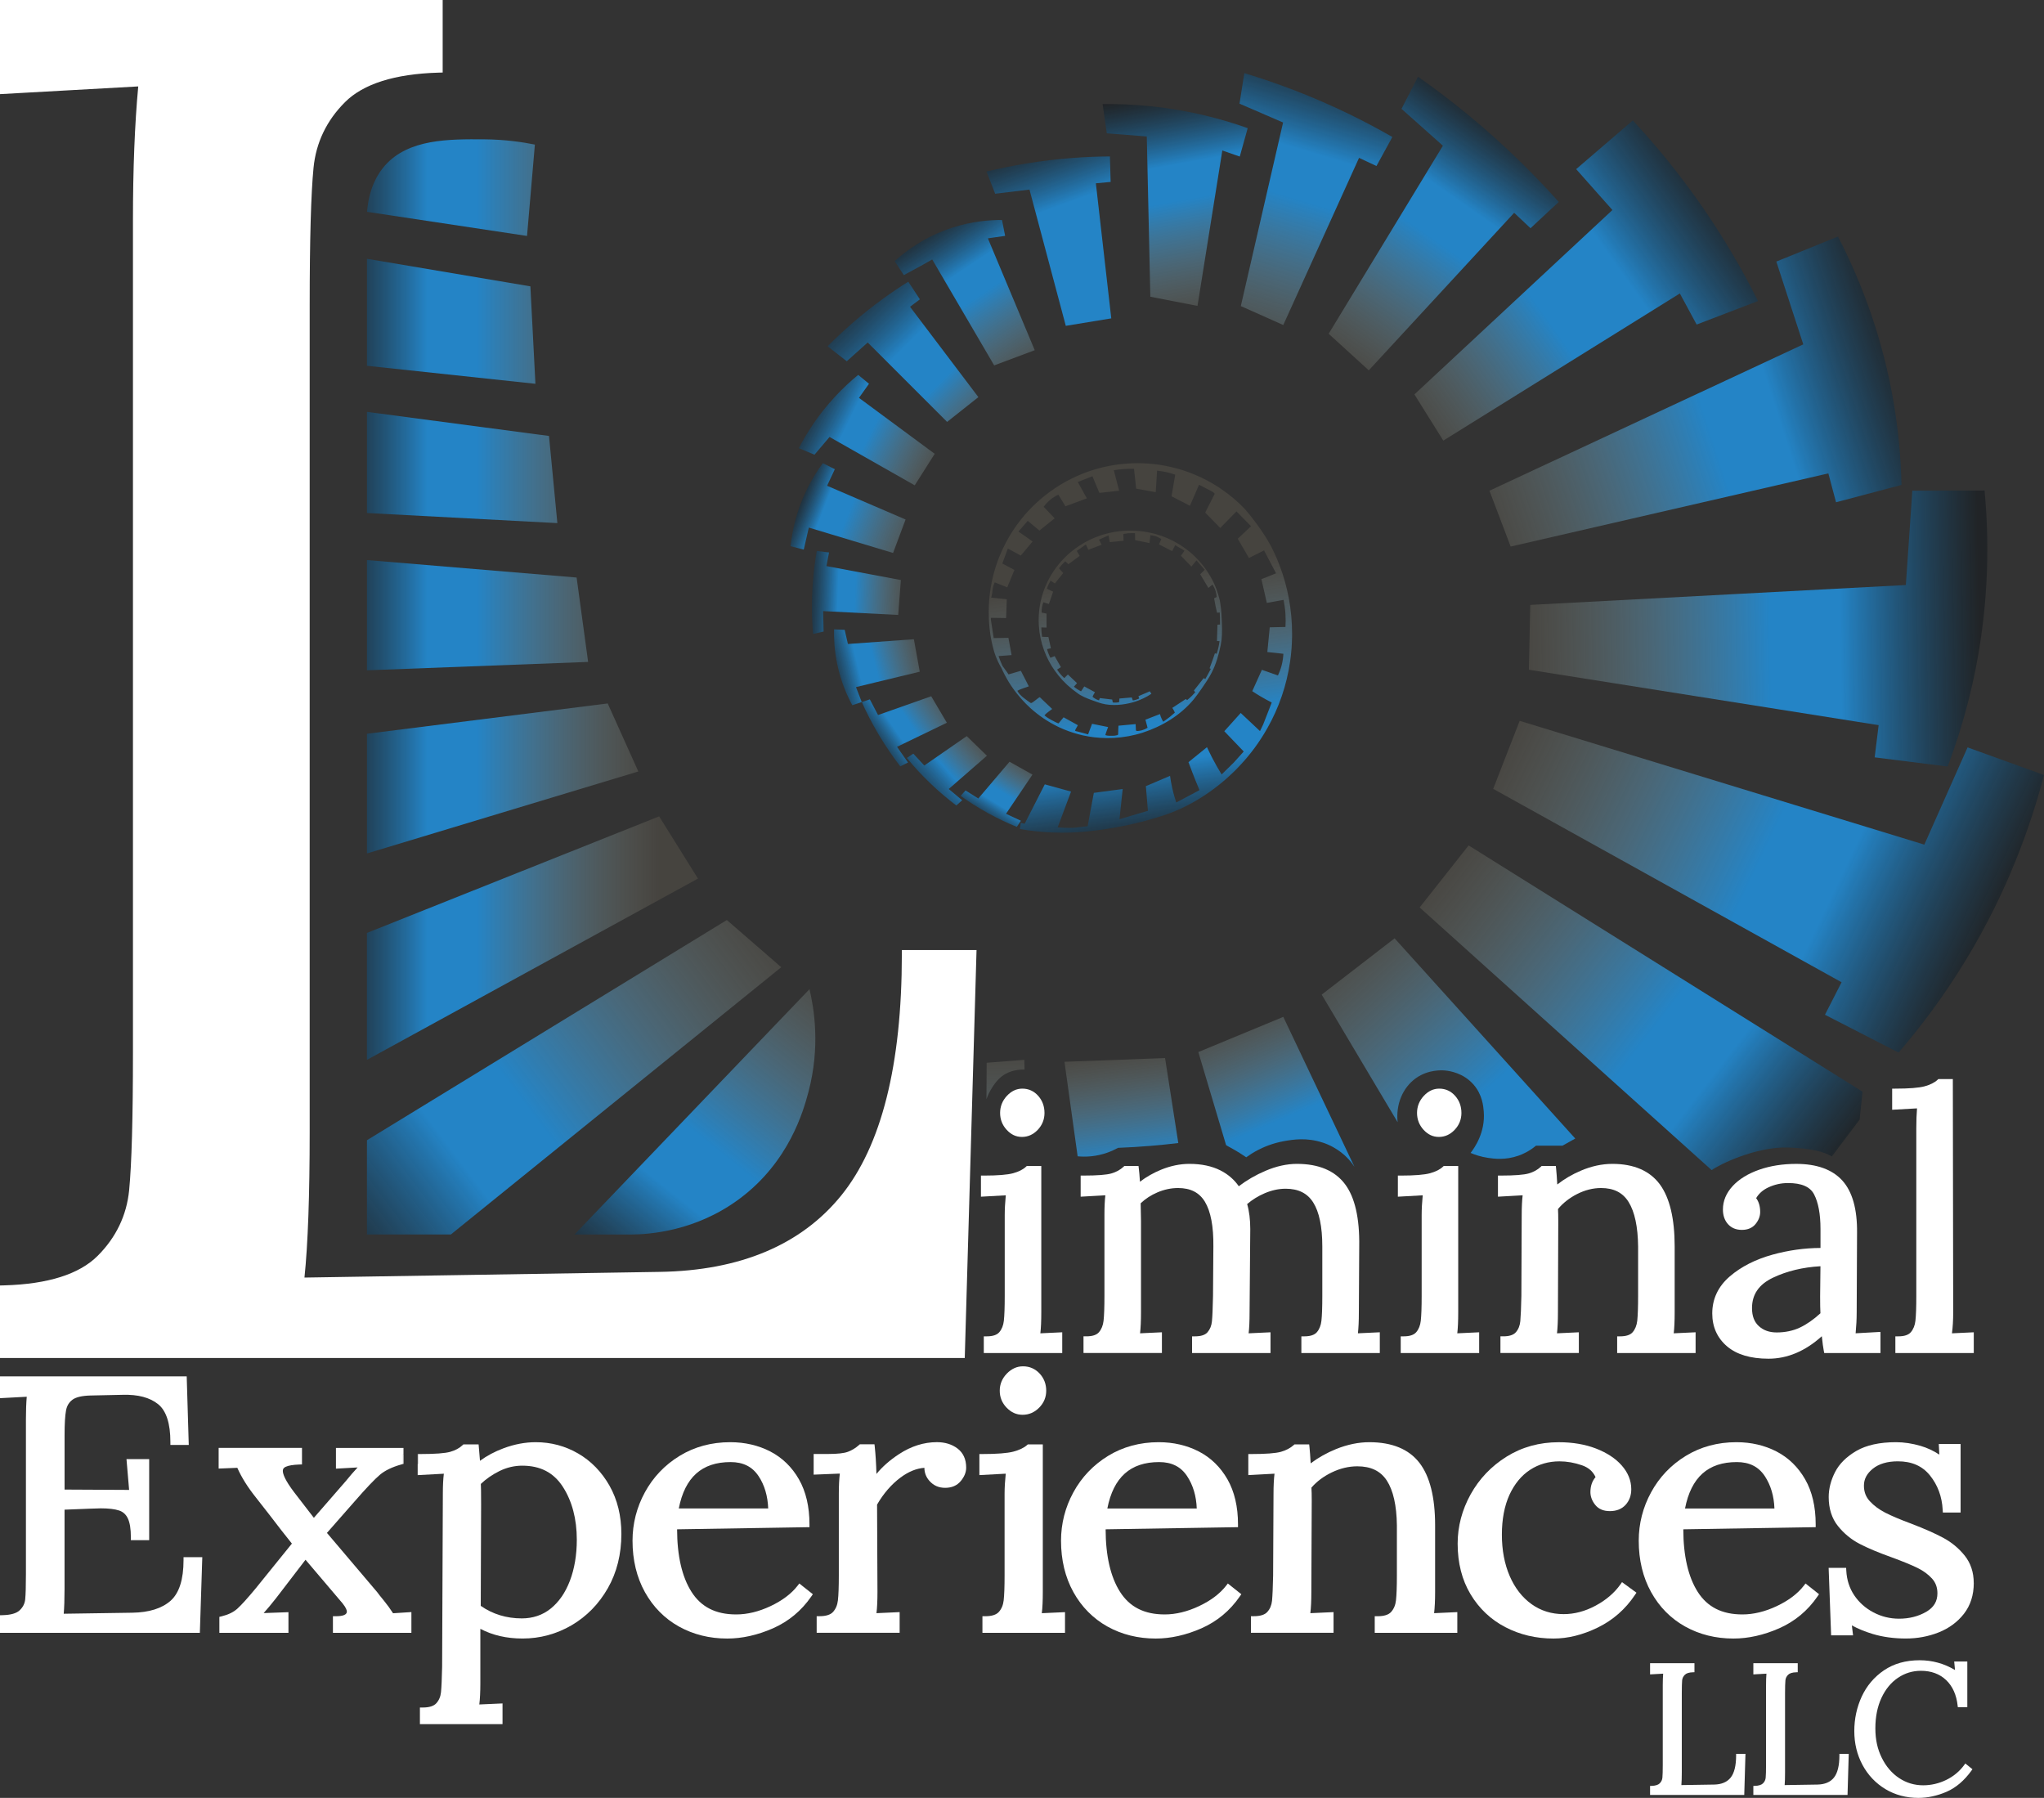 <?xml version="1.0" encoding="UTF-8"?>
<svg id="Layer_2" data-name="Layer 2" xmlns="http://www.w3.org/2000/svg" xmlns:xlink="http://www.w3.org/1999/xlink" viewBox="0 0 676.45 594.97">
  <rect x="0" y="0" width="676.45" height="594.97" fill="#333333" stroke="none"/>
  <defs>
    <style>
      .cls-1 {
        fill: url(#linear-gradient-2);
      }

      .cls-2 {
        fill: #fff;
      }

      .cls-3 {
        fill: url(#linear-gradient-17);
      }

      .cls-4 {
        fill: url(#linear-gradient-15);
      }

      .cls-5 {
        fill: url(#linear-gradient-18);
      }

      .cls-6 {
        fill: url(#linear-gradient-14);
      }

      .cls-7 {
        fill: url(#linear-gradient-20);
      }

      .cls-8 {
        fill: url(#linear-gradient-6);
      }

      .cls-9 {
        fill: url(#linear-gradient-11);
      }

      .cls-10 {
        fill: url(#linear-gradient-10);
      }

      .cls-11 {
        fill: url(#linear-gradient-16);
      }

      .cls-12 {
        fill: url(#linear-gradient-21);
      }

      .cls-13 {
        fill: url(#linear-gradient-25);
      }

      .cls-14 {
        fill: url(#linear-gradient-5);
      }

      .cls-15 {
        fill: url(#linear-gradient-7);
      }

      .cls-16 {
        fill: url(#linear-gradient-24);
      }

      .cls-17 {
        fill: url(#linear-gradient-9);
      }

      .cls-18 {
        fill: url(#linear-gradient-22);
      }

      .cls-19 {
        fill: url(#linear-gradient-3);
      }

      .cls-20 {
        fill: url(#linear-gradient);
      }

      .cls-21 {
        fill: url(#linear-gradient-23);
      }

      .cls-22 {
        fill: url(#linear-gradient-19);
      }

      .cls-23 {
        fill: url(#linear-gradient-4);
      }

      .cls-24 {
        fill: url(#linear-gradient-8);
      }

      .cls-25 {
        fill: url(#linear-gradient-12);
      }

      .cls-26 {
        fill: url(#linear-gradient-13);
      }

      .cls-27 {
        fill: url(#linear-gradient-26);
      }
    </style>
    <linearGradient id="linear-gradient" x1="283.01" y1="273.69" x2="198.78" y2="168.61" gradientTransform="translate(0 596) scale(1 -1)" gradientUnits="userSpaceOnUse">
      <stop offset="0" stop-color="#928670" stop-opacity=".2"/>
      <stop offset=".55" stop-color="#2484c6"/>
      <stop offset=".7" stop-color="#2484c6"/>
      <stop offset="1" stop-color="#191e22" stop-opacity=".7"/>
    </linearGradient>
    <linearGradient id="linear-gradient-2" x1="256.06" y1="293.79" x2="105.11" y2="180.37" xlink:href="#linear-gradient"/>
    <linearGradient id="linear-gradient-3" x1="108.51" y1="397.58" x2="218.07" y2="397.58" gradientTransform="translate(0 596) scale(1 -1)" gradientUnits="userSpaceOnUse">
      <stop offset="0" stop-color="#191e22" stop-opacity=".7"/>
      <stop offset=".3" stop-color="#2484c6"/>
      <stop offset=".45" stop-color="#2484c6"/>
      <stop offset="1" stop-color="#928670" stop-opacity=".2"/>
    </linearGradient>
    <linearGradient id="linear-gradient-4" x1="484.32" y1="433.34" x2="629.43" y2="480.05" xlink:href="#linear-gradient"/>
    <linearGradient id="linear-gradient-5" x1="501.14" y1="385.5" x2="655.15" y2="388.28" xlink:href="#linear-gradient"/>
    <linearGradient id="linear-gradient-6" x1="659.68" y1="290.13" x2="501.78" y2="365.19" xlink:href="#linear-gradient-3"/>
    <linearGradient id="linear-gradient-7" x1="606.45" y1="210.17" x2="475.24" y2="311.36" xlink:href="#linear-gradient-3"/>
    <linearGradient id="linear-gradient-8" x1="463.6" y1="456.9" x2="575.35" y2="536.41" gradientTransform="translate(0 596) scale(1 -1)" gradientUnits="userSpaceOnUse">
      <stop offset="0" stop-color="#928670" stop-opacity=".2"/>
      <stop offset=".43" stop-color="#2484c6"/>
      <stop offset=".64" stop-color="#2484c6"/>
      <stop offset=".95" stop-color="#191e22" stop-opacity=".7"/>
    </linearGradient>
    <linearGradient id="linear-gradient-9" x1="439.65" y1="474.38" x2="496.92" y2="556.1" xlink:href="#linear-gradient"/>
    <linearGradient id="linear-gradient-10" x1="410.35" y1="474.89" x2="440.93" y2="576.64" xlink:href="#linear-gradient"/>
    <linearGradient id="linear-gradient-11" x1="401.26" y1="487.49" x2="387.36" y2="565.33" xlink:href="#linear-gradient"/>
    <linearGradient id="linear-gradient-12" x1="371.64" y1="473.83" x2="343.28" y2="551.66" gradientTransform="translate(0 596) scale(1 -1)" gradientUnits="userSpaceOnUse">
      <stop offset=".55" stop-color="#2484c6"/>
      <stop offset=".7" stop-color="#2484c6"/>
      <stop offset="1" stop-color="#191e22" stop-opacity=".7"/>
    </linearGradient>
    <linearGradient id="linear-gradient-13" x1="345.54" y1="468.8" x2="308.84" y2="523.85" xlink:href="#linear-gradient"/>
    <linearGradient id="linear-gradient-14" x1="356.83" y1="422.51" x2="279.46" y2="499.89" gradientTransform="translate(0 596) scale(1 -1)" gradientUnits="userSpaceOnUse">
      <stop offset=".33" stop-color="#928670" stop-opacity=".2"/>
      <stop offset=".6" stop-color="#2484c6"/>
      <stop offset=".75" stop-color="#2484c6"/>
      <stop offset="1" stop-color="#191e22" stop-opacity=".7"/>
    </linearGradient>
    <linearGradient id="linear-gradient-15" x1="314.47" y1="439.85" x2="266.52" y2="463.62" xlink:href="#linear-gradient"/>
    <linearGradient id="linear-gradient-16" x1="307.4" y1="413.49" x2="257.36" y2="432.67" gradientTransform="translate(0 596) scale(1 -1)" gradientUnits="userSpaceOnUse">
      <stop offset="0" stop-color="#928670" stop-opacity=".2"/>
      <stop offset=".55" stop-color="#2484c6"/>
      <stop offset=".7" stop-color="#2484c6"/>
      <stop offset=".88" stop-color="#191e22" stop-opacity=".7"/>
    </linearGradient>
    <linearGradient id="linear-gradient-17" x1="303.59" y1="398.8" x2="266.06" y2="400.05" xlink:href="#linear-gradient"/>
    <linearGradient id="linear-gradient-18" x1="309.11" y1="382.44" x2="272.83" y2="373.68" xlink:href="#linear-gradient"/>
    <linearGradient id="linear-gradient-19" x1="315.72" y1="369.25" x2="286.94" y2="349.65" xlink:href="#linear-gradient"/>
    <linearGradient id="linear-gradient-20" x1="326.89" y1="353.85" x2="301.68" y2="331.42" gradientTransform="translate(0 596) scale(1 -1)" gradientUnits="userSpaceOnUse">
      <stop offset="0" stop-color="#928670" stop-opacity=".2"/>
      <stop offset=".55" stop-color="#2484c6"/>
      <stop offset="1" stop-color="#191e22" stop-opacity=".7"/>
    </linearGradient>
    <linearGradient id="linear-gradient-21" x1="339.34" y1="347.16" x2="324.74" y2="323.39" xlink:href="#linear-gradient"/>
    <linearGradient id="linear-gradient-22" x1="375.21" y1="406.68" x2="387.3" y2="316.61" xlink:href="#linear-gradient"/>
    <linearGradient id="linear-gradient-23" x1="505.13" y1="207.85" x2="435.08" y2="284.58" gradientTransform="translate(0 596) scale(1 -1)" gradientUnits="userSpaceOnUse">
      <stop offset="0" stop-color="#2484c6"/>
      <stop offset=".28" stop-color="#2484c6"/>
      <stop offset="1" stop-color="#928670" stop-opacity=".2"/>
    </linearGradient>
    <linearGradient id="linear-gradient-24" x1="405.76" y1="263.43" x2="426.33" y2="215.06" gradientTransform="translate(0 596) scale(1 -1)" gradientUnits="userSpaceOnUse">
      <stop offset="0" stop-color="#928670" stop-opacity=".2"/>
      <stop offset=".8" stop-color="#2484c6"/>
    </linearGradient>
    <linearGradient id="linear-gradient-25" x1="368.66" y1="250.04" x2="377.56" y2="181.65" xlink:href="#linear-gradient"/>
    <linearGradient id="linear-gradient-26" x1="332.63" y1="251.03" x2="333.74" y2="133.72" xlink:href="#linear-gradient"/>
  </defs>
  <g id="Layer_2-2" data-name="Layer 2">
    <g>
      <g>
        <path class="cls-2" d="M323.18,314.39l-3.9,135.01H0v-24l1.46-.04c14.41-.41,24.79-3.69,30.86-9.77,6.09-6.08,9.6-13.39,10.42-21.73,.84-8.68,1.26-23.97,1.26-45.44V72.93c0-16.99,.59-31.89,1.75-44.33L0,31.15V0H146.5V24l-1.46,.04c-14.42,.43-24.81,3.71-30.87,9.77-6.09,6.08-9.59,13.39-10.41,21.72-.84,8.57-1.27,23.87-1.27,45.46V374.56c0,21.01-.58,37.22-1.73,48.22l117.55-1.88c26.6-.41,46.81-8.91,60.08-25.27,13.32-16.44,20.07-43.27,20.07-79.74v-1.5h24.72Z"/>
        <g>
          <g>
            <path class="cls-2" d="M345.67,368.31c0,2.13-.75,4-2.21,5.56-1.49,1.57-3.25,2.37-5.25,2.37s-3.64-.8-5.08-2.38c-1.43-1.56-2.15-3.42-2.15-5.55s.74-4.02,2.2-5.61c1.49-1.62,3.22-2.44,5.15-2.44,2.08,0,3.86,.81,5.26,2.39,1.38,1.56,2.08,3.46,2.08,5.66h0Z"/>
            <path class="cls-2" d="M351.54,440.89v6.86h-25.96v-5.52h1c1.96,0,3.34-.46,4.12-1.36,.84-.97,1.35-2.25,1.52-3.8,.19-1.73,.29-4.48,.29-8.17v-26.77c0-1.98,.12-4.19,.35-6.57l-8.22,.46v-6.99h1c4.51,0,7.76-.26,9.66-.78,1.83-.5,3.25-1.22,4.22-2.12l.29-.27h4.8v48.44c0,2.85-.1,5.17-.31,6.93l7.24-.34h0Z"/>
          </g>
          <path class="cls-2" d="M456.64,440.89v6.86h-25.96v-5.52h1c1.96,0,3.34-.46,4.12-1.36,.84-.97,1.35-2.25,1.52-3.8,.19-1.73,.29-4.48,.29-8.17v-16.44c0-6.5-1.02-11.4-3.02-14.55-1.93-3.05-4.92-4.53-9.13-4.53-2.28,0-4.62,.51-6.95,1.51-2.14,.92-4.08,2.12-5.77,3.57,.69,2.38,1.03,5.15,1.03,8.25l-.23,27.6c0,2.84-.1,5.16-.31,6.92l7.24-.34v6.86h-25.96v-5.52h1c1.96,0,3.34-.46,4.12-1.36,.84-.98,1.32-2.18,1.46-3.66,.16-1.65,.27-4.46,.35-8.33l.12-16.43c.07-6.59-.87-11.55-2.79-14.74-1.86-3.07-4.77-4.56-8.89-4.56-2.28,0-4.58,.48-6.83,1.44-2.13,.91-3.99,2.12-5.55,3.61l.11,5.91v30.19c0,2.85-.11,5.17-.31,6.93l7.23-.34v6.86h-25.95v-5.52h1c1.95,0,3.34-.46,4.11-1.36,.84-.97,1.36-2.25,1.53-3.8,.19-1.73,.29-4.48,.29-8.17v-26.77c0-2.69,.1-4.85,.3-6.57l-8.17,.46v-6.99h1c4.5,0,7.61-.24,9.23-.72,1.56-.46,2.89-1.2,3.94-2.18l.29-.27h4.68l.11,.87c.12,.92,.25,2.35,.37,4.34,2.11-1.6,4.44-2.93,6.95-3.96,3.17-1.3,6.34-1.95,9.42-1.95,3.98,0,7.43,.73,10.26,2.16,2.51,1.27,4.55,3.03,6.08,5.24,2.66-2.02,5.62-3.73,8.81-5.09,3.6-1.54,7.11-2.31,10.44-2.31,7.18,0,12.53,2.24,15.88,6.68,3.3,4.35,4.88,11.29,4.73,20.64l-.12,21.83c0,2.84-.11,5.16-.31,6.92l7.24-.34h0Z"/>
          <g>
            <path class="cls-2" d="M489.52,440.89v6.86h-25.96v-5.52h1c1.96,0,3.34-.46,4.12-1.36,.84-.97,1.35-2.25,1.52-3.8,.19-1.72,.29-4.47,.29-8.17v-26.77c0-1.98,.12-4.19,.35-6.57l-8.22,.46v-6.99h1c4.51,0,7.76-.26,9.66-.78,1.83-.5,3.25-1.22,4.22-2.12l.29-.27h4.8v48.44c0,2.84-.1,5.17-.31,6.93l7.24-.34h0Z"/>
            <path class="cls-2" d="M483.65,368.31c0,2.13-.75,4-2.22,5.56-1.48,1.57-3.24,2.37-5.24,2.37s-3.64-.8-5.09-2.38c-1.42-1.56-2.14-3.42-2.14-5.55s.74-4.02,2.2-5.61c1.49-1.62,3.22-2.44,5.14-2.44,2.09,0,3.87,.81,5.27,2.39,1.38,1.56,2.08,3.46,2.08,5.66h0Z"/>
          </g>
          <path class="cls-2" d="M561.15,440.89v6.86h-25.96v-5.52h1c1.96,0,3.34-.46,4.12-1.36,.84-.97,1.35-2.25,1.53-3.8,.18-1.72,.28-4.47,.28-8.17v-16.44c-.07-6.5-1.13-11.45-3.14-14.68-1.93-3.12-4.92-4.63-9.13-4.63-2.65,0-5.32,.67-7.94,2-2.51,1.28-4.63,2.94-6.3,4.95,.06,.93,.09,2.36,.09,4.26l-.11,29.95c0,2.83-.11,5.15-.31,6.92l7.23-.34v6.86h-25.95v-5.52h1c1.95,0,3.34-.46,4.11-1.36,.85-.98,1.33-2.18,1.47-3.67,.15-1.64,.27-4.45,.35-8.32l.11-26.76c0-2.64,.11-4.84,.31-6.56l-8.17,.46v-6.99h1c4.5,0,7.6-.24,9.23-.72,1.56-.46,2.89-1.2,3.94-2.18l.29-.27h4.7l.09,.9c.13,1.18,.25,2.93,.38,5.22,2.34-1.83,4.96-3.36,7.81-4.57,3.51-1.5,7.02-2.25,10.43-2.25,7.11,0,12.4,2.29,15.72,6.8,3.25,4.43,4.89,11.33,4.89,20.5v21.84c0,2.85-.1,5.17-.31,6.93l7.24-.34h0Z"/>
          <path class="cls-2" d="M614.11,441.22c.23-2.42,.35-4.74,.35-6.91l.12-26.42c.08-7.74-1.55-13.52-4.84-17.18-3.31-3.68-8.46-5.55-15.3-5.55-4.47,0-8.6,.65-12.25,1.93-3.7,1.3-6.64,3.11-8.74,5.37-2.17,2.34-3.26,4.96-3.26,7.79,0,1.97,.56,3.59,1.66,4.83,1.13,1.28,2.69,1.92,4.62,1.92s3.48-.65,4.53-1.95c1.01-1.24,1.52-2.58,1.52-3.98,0-1.83-.44-3.36-1.33-4.58,.92-1.55,2.25-2.72,4.04-3.55,2.05-.96,4.24-1.44,6.51-1.44,4.49,0,7.31,1.23,8.62,3.75,1.41,2.7,2.12,6.56,2.12,11.46v6.27c-5.3,.02-10.63,.77-15.88,2.22-5.64,1.56-10.39,3.98-14.13,7.19-3.85,3.32-5.81,7.44-5.81,12.27,0,4.43,1.64,8.09,4.87,10.86,3.19,2.73,7.81,4.11,13.75,4.11,6.24,0,12.17-2.5,17.64-7.44,.23,2.21,.45,3.81,.64,4.76l.16,.8h18.61v-6.99l-8.22,.46h0Zm-11.65-6.62c-2.31,2.11-4.6,3.7-6.8,4.73-2.28,1.07-4.87,1.61-7.68,1.61-2.43,0-4.36-.69-5.9-2.09-1.52-1.38-2.26-3.33-2.26-5.96,0-4.55,2.27-7.84,6.94-10.07,4.6-2.19,9.87-3.46,15.71-3.79l-.11,9.99c0,2.52,.03,4.36,.1,5.58h0Z"/>
          <path class="cls-2" d="M653.21,440.89v6.86h-25.95v-5.52h1c1.95,0,3.34-.46,4.11-1.36,.84-.97,1.36-2.25,1.53-3.8,.19-1.73,.29-4.48,.29-8.17v-55.54c0-2.47,.08-4.68,.24-6.57l-8.23,.46v-6.99h1c4.59,0,7.88-.26,9.78-.78,1.82-.51,3.25-1.22,4.22-2.12l.29-.27h4.79l.12,77.21c0,2.57-.14,4.89-.41,6.93l7.22-.34h0Z"/>
        </g>
      </g>
      <g>
        <path class="cls-2" d="M66.95,515.3l-.81,25.05H0v-5.82l.94-.03c2.64-.07,4.52-.61,5.58-1.62,1.08-1.03,1.67-2.21,1.82-3.61,.16-1.58,.24-4.4,.24-8.37v-51.18c0-2.83,.09-5.34,.27-7.5l-8.86,.47v-7.21H61.79l.68,22.68h-6.08v-.97c0-6.14-1.37-10.35-4.06-12.51-2.74-2.21-6.7-3.25-11.75-3.1l-10.7,.23c-2.77,.08-4.76,.54-5.92,1.41-1.13,.85-1.82,2-2.11,3.54-.32,1.71-.48,4.46-.48,8.18v18l21.36,.11-.87-10.19h7.51v26.83h-6.06v-.97c0-2.76-.34-4.87-1.02-6.27-.63-1.3-1.57-2.15-2.86-2.58-1.43-.48-3.48-.72-6.1-.72l-3.83,.12-8.14,.32v26.19c0,3.45-.1,6.22-.27,8.25l22.68-.34c5.53-.08,9.8-1.41,12.69-3.96,2.84-2.53,4.28-7.04,4.28-13.44v-.97h6.2v-.02Z"/>
        <g>
          <path class="cls-2" d="M133.38,481.18v3.29l.16-.04v-3.25h-.16Z"/>
          <path class="cls-2" d="M136.15,533.48v6.86h-25.97v-5.49h.97c2.41,0,3.64-.52,3.64-1.52,0-.36-.18-1.19-1.4-2.71l-12.28-14.46-9.71,12.67c-1.5,1.92-2.89,3.58-4.15,4.98l8.21-.3v6.84h-22.86v-5.29l.75-.18c2.16-.52,3.9-1.36,5.18-2.51,1.36-1.23,3.42-3.5,6.12-6.77l11.95-14.78c-1.21-1.49-2.4-3-3.56-4.5-1.29-1.66-2.48-3.21-3.56-4.63l-4.72-6.04c-2.76-3.44-4.85-6.78-6.22-9.91l-6.18,.25v-6.84h27.58v5.47l-.93,.03c-2.02,.08-3.51,.32-4.42,.74-.88,.4-.99,.91-.99,1.37,0,.98,.66,3.02,3.78,7.11l6.49,8.42,10.55-12.13,1.97-2.36c.76-.85,1.41-1.58,1.96-2.18l-7.17,.4v-6.86h22.35v2.02h-.16v3.29l-.55,.16c-3,.84-5.4,1.98-7.1,3.42-1.78,1.51-4.64,4.52-8.49,8.95l-9.03,10.28,16.64,19.62c.37,.53,1.11,1.47,2.26,2.86,1.05,1.29,2.06,2.67,2.98,4.11l6.07-.39h0Z"/>
        </g>
        <g>
          <path class="cls-2" d="M138.24,481.18v3.29l.16-.04v-3.25h-.16Z"/>
          <path class="cls-2" d="M201.73,491.68c-2.61-4.59-6.11-8.19-10.38-10.67-4.28-2.49-9-3.75-14.05-3.75-3.5,0-7.09,.68-10.68,2.02-2.91,1.09-5.51,2.48-7.77,4.14-.08-.95-.19-2.39-.38-4.56l-.08-.88h-5.02l-.28,.26c-1.04,.99-2.41,1.73-4.07,2.2-1.72,.49-5.03,.74-9.81,.74h-.82v3.25l-.16,.04v3.69l8.66-.47c-.22,1.74-.33,3.94-.33,6.66l-.24,57.22c-.09,3.9-.2,6.73-.37,8.39-.15,1.5-.66,2.71-1.56,3.7-.85,.93-2.34,1.4-4.45,1.4h-.97v5.5h27.34v-6.85l-7.68,.34c.22-1.78,.34-4.14,.34-7.03v-18c4.04,2.14,8.73,3.21,13.96,3.21,5.79,0,11.25-1.48,16.24-4.39,4.98-2.92,9.01-7.04,11.99-12.26s4.48-11.27,4.48-17.96c0-5.99-1.32-11.36-3.92-15.95h.01Zm-15.87,36.73c-1.07,1.54-2.28,2.85-3.64,3.94-2.67,2.14-5.88,3.22-9.54,3.22-5.07,0-9.64-1.4-13.58-4.15l.12-33.51c0-4.31-.04-6.07-.09-6.84,1.76-1.68,3.82-3.1,6.14-4.25,2.42-1.19,4.96-1.79,7.54-1.79,6.01,0,10.4,2.28,13.44,6.96,3.07,4.75,4.64,10.66,4.64,17.54,0,5.07-.78,9.65-2.3,13.63-.76,1.96-1.66,3.71-2.72,5.25h0Z"/>
        </g>
        <path class="cls-2" d="M264.52,524.03l-.6,.77c-2.05,2.63-5.06,4.89-8.92,6.71-3.88,1.83-7.7,2.75-11.36,2.75-6.76,0-11.6-2.45-14.8-7.49-3.13-4.93-4.74-11.88-4.76-20.68l43.81-.71v-.95c0-5.83-1.17-10.84-3.49-14.89-2.31-4.05-5.51-7.15-9.48-9.21-3.94-2.03-8.41-3.07-13.26-3.07-6.21,0-11.85,1.53-16.75,4.53s-8.76,7.05-11.48,12.04c-2.72,4.98-4.1,10.37-4.1,16.04,0,6.38,1.38,12.11,4.1,17.01,1.37,2.46,2.99,4.64,4.88,6.54,1.88,1.91,4.02,3.53,6.39,4.85,4.74,2.63,10.1,3.97,15.97,3.97,4.93,0,10.02-1.14,15.15-3.39,5.15-2.28,9.42-5.81,12.67-10.53l.52-.75-4.47-3.54h-.02Zm-13.47-35.54c1.97,2.98,3.03,6.58,3.18,10.7h-29.59c2.03-10.33,7.64-15.35,17.14-15.35,4.16,0,7.2,1.52,9.27,4.66h0Z"/>
        <path class="cls-2" d="M319.75,485.7c0,1.49-.59,2.98-1.78,4.41-1.23,1.49-2.97,2.25-5.16,2.25s-3.86-.77-5.21-2.28c-1.11-1.24-1.67-2.7-1.68-4.34-2.6,.18-5.25,1.25-7.9,3.22-3,2.24-5.62,5.25-7.76,8.95l.13,28.89c0,2.9-.11,5.25-.33,7.04l7.67-.35v6.84h-27.46v-5.49h.97c2.11,0,3.61-.48,4.44-1.4,.9-1,1.44-2.26,1.62-3.84,.2-1.75,.3-4.52,.3-8.25v-27.01c0-2.7,.12-4.94,.33-6.69l-8.66,.35v-6.84h4.82c3.03,0,5.22-.24,6.51-.72,1.29-.47,2.53-1.22,3.68-2.24l.27-.24h4.85l.1,.87c.26,2.45,.45,5.45,.55,8.94,1.96-2.4,4.47-4.6,7.47-6.56,4.01-2.63,8.23-3.96,12.54-3.96,2.69,0,4.99,.71,6.82,2.1,1.91,1.45,2.87,3.59,2.87,6.34h0Z"/>
        <g>
          <path class="cls-2" d="M346.24,460.23c0,2.16-.79,4.04-2.33,5.6-1.55,1.57-3.39,2.36-5.48,2.36s-3.79-.8-5.31-2.37c-1.5-1.56-2.26-3.44-2.26-5.59s.78-4.04,2.32-5.65c1.56-1.61,3.35-2.43,5.37-2.43,2.18,0,4.03,.81,5.5,2.38,1.46,1.57,2.19,3.48,2.19,5.7h0Z"/>
          <path class="cls-2" d="M352.46,533.5v6.84h-27.33v-5.49h.97c2.11,0,3.61-.48,4.44-1.4,.9-1,1.44-2.26,1.62-3.84,.2-1.75,.3-4.52,.3-8.25v-27.01c0-2,.13-4.25,.38-6.67l-8.72,.47v-6.97h.97c4.79,0,8.25-.27,10.28-.8,1.95-.52,3.47-1.24,4.52-2.16l.27-.24h4.95v48.84c0,2.89-.11,5.24-.33,7.03l7.67-.35h0Z"/>
        </g>
        <path class="cls-2" d="M406.34,524.02l-.6,.78c-2.06,2.63-5.06,4.89-8.93,6.71-3.88,1.83-7.69,2.75-11.35,2.75-6.76,0-11.6-2.45-14.8-7.49-3.13-4.93-4.74-11.88-4.76-20.68l43.81-.71v-.95c0-5.83-1.18-10.84-3.49-14.89-2.32-4.05-5.51-7.16-9.48-9.21-3.95-2.03-8.41-3.07-13.27-3.07-6.21,0-11.84,1.53-16.75,4.53-4.89,3-8.76,7.05-11.48,12.04-2.72,4.98-4.1,10.37-4.1,16.04,0,6.38,1.38,12.11,4.1,17.01,1.36,2.46,2.99,4.64,4.88,6.54s4.02,3.53,6.39,4.85c4.74,2.63,10.11,3.97,15.97,3.97,4.92,0,10.01-1.14,15.14-3.39,5.16-2.28,9.42-5.81,12.67-10.53l.52-.75-4.46-3.55h-.01Zm-39.87-24.83c2.03-10.33,7.64-15.35,17.13-15.35,4.17,0,7.2,1.52,9.27,4.66,1.97,2.98,3.04,6.58,3.19,10.7h-29.59Z"/>
        <path class="cls-2" d="M482.29,533.5v6.84h-27.33v-5.49h.97c2.1,0,3.6-.47,4.44-1.4,.9-1,1.44-2.26,1.62-3.84,.19-1.74,.3-4.51,.3-8.25v-16.59c-.08-6.56-1.21-11.55-3.33-14.81-2.07-3.17-5.27-4.72-9.77-4.72-2.82,0-5.68,.68-8.47,2.03-2.68,1.29-4.93,2.98-6.71,5.02,.07,.94,.1,2.39,.1,4.3l-.13,30.22c0,2.89-.11,5.24-.33,7.03l7.68-.35v6.84h-27.34v-5.49h.97c2.11,0,3.61-.47,4.44-1.4,.9-.99,1.41-2.21,1.57-3.7,.16-1.66,.28-4.49,.36-8.4l.13-27c0-2.68,.12-4.92,.33-6.66l-8.67,.47v-6.97h.97c4.79,0,8.09-.25,9.82-.74,1.68-.47,3.1-1.22,4.23-2.22l.27-.24h4.85l.1,.87c.13,1.22,.26,2.99,.4,5.4,2.52-1.89,5.34-3.47,8.41-4.72,3.71-1.5,7.42-2.27,11.01-2.27,7.5,0,13.08,2.3,16.58,6.84,3.44,4.45,5.18,11.41,5.18,20.67v22.04c0,2.89-.12,5.24-.33,7.03l7.67-.35h0Z"/>
        <path class="cls-2" d="M541.59,527.05l-.53,.78c-3.15,4.71-7.28,8.32-12.27,10.76-4.96,2.42-9.9,3.65-14.67,3.65-5.78,0-11.14-1.27-15.95-3.78-2.42-1.26-4.59-2.8-6.51-4.63-1.93-1.82-3.6-3.92-5.01-6.28-2.82-4.71-4.25-10.34-4.25-16.72,0-5.68,1.45-11.16,4.29-16.3,2.85-5.13,6.85-9.34,11.91-12.49,5.08-3.17,10.88-4.77,17.26-4.77,4.58,0,8.71,.7,12.3,2.08,3.62,1.4,6.49,3.28,8.53,5.6,2.11,2.38,3.17,5.04,3.17,7.87,0,2.06-.62,3.79-1.87,5.16-1.26,1.39-3.01,2.09-5.2,2.09s-3.76-.7-4.87-2.08c-1.04-1.31-1.58-2.73-1.58-4.22,0-1.98,.57-3.65,1.7-4.95-.87-1.89-2.33-3.16-4.47-3.91-2.5-.87-5.02-1.31-7.46-1.31-3.61,0-6.88,.94-9.74,2.81-2.86,1.86-5.14,4.64-6.81,8.24-1.67,3.65-2.52,8.1-2.52,13.22s.88,9.75,2.6,13.71c1.7,3.93,4.12,7.04,7.2,9.26,3.05,2.2,6.63,3.32,10.64,3.32,3.56,0,7.11-.94,10.55-2.79,3.46-1.85,6.21-4.2,8.2-6.99l.57-.81,4.78,3.5v-.02Z"/>
        <path class="cls-2" d="M597.52,524.03l-.6,.77c-2.05,2.63-5.06,4.89-8.92,6.71-3.88,1.83-7.7,2.75-11.36,2.75-6.76,0-11.6-2.45-14.8-7.49-3.13-4.93-4.74-11.89-4.76-20.68l43.81-.71v-.95c0-5.83-1.17-10.84-3.49-14.89-2.32-4.05-5.51-7.15-9.48-9.21-3.94-2.03-8.4-3.07-13.26-3.07-6.21,0-11.85,1.53-16.75,4.53-4.9,2.99-8.76,7.05-11.48,12.04-2.72,4.98-4.1,10.37-4.1,16.04,0,6.39,1.38,12.11,4.1,17.01,1.37,2.46,2.99,4.65,4.88,6.55,1.88,1.9,4.02,3.52,6.39,4.84,4.73,2.63,10.1,3.97,15.97,3.97,4.93,0,10.02-1.14,15.14-3.39,5.16-2.28,9.43-5.81,12.67-10.53l.52-.75-4.46-3.54h-.02Zm-39.87-24.84c2.03-10.33,7.64-15.35,17.13-15.35,4.17,0,7.2,1.52,9.28,4.66,1.96,2.98,3.03,6.58,3.18,10.7h-29.59Z"/>
        <path class="cls-2" d="M653.21,523.85c0,4-1.1,7.43-3.26,10.2-2.13,2.73-4.95,4.8-8.37,6.16-3.37,1.34-7.04,2.02-10.88,2.02s-7.67-.51-10.99-1.52c-2.55-.78-4.84-1.72-6.85-2.82l.4,3.28h-7.26l-.82-22.32h5.79l.05,.92c.16,3.04,1.04,5.79,2.63,8.16,1.6,2.37,3.74,4.28,6.37,5.66,2.63,1.38,5.46,2.08,8.45,2.08,3.37,0,6.42-.77,9.03-2.29,2.48-1.45,3.68-3.44,3.68-6.1,0-1.97-.59-3.58-1.8-4.91-1.28-1.4-2.9-2.58-4.81-3.51-1.99-.97-4.83-2.14-8.43-3.46-4.42-1.58-8.02-3.09-10.7-4.49-2.76-1.43-5.17-3.41-7.16-5.88-2.04-2.53-3.08-5.77-3.08-9.62,0-2.74,.71-5.52,2.1-8.25,1.41-2.76,3.8-5.13,7.1-7.04,3.3-1.9,7.69-2.86,13.06-2.86,2.65,0,5.41,.42,8.18,1.23,2.17,.64,4.24,1.6,6.17,2.88l-.18-3.51h7.22v22.68h-5.87l-.06-.92c-.23-4.35-1.64-8.17-4.2-11.35-2.53-3.14-6.01-4.68-10.64-4.68-3.48,0-6.27,.83-8.28,2.45-1.97,1.6-2.94,3.42-2.94,5.59,0,2.05,.63,3.73,1.93,5.14,1.36,1.49,3.09,2.77,5.13,3.82,2.12,1.08,5.01,2.3,8.6,3.63,4.35,1.67,7.9,3.24,10.58,4.68,2.76,1.48,5.14,3.45,7.09,5.87,2,2.5,3.01,5.55,3.01,9.08h.01Z"/>
      </g>
      <g>
        <path class="cls-2" d="M577.65,580.4l-.4,13.59h-31.17v-2.99h.49c1.28-.05,2.19-.33,2.7-.84s.82-1.14,.89-1.86c.08-.82,.12-2.27,.12-4.3v-26.29c0-1.45,.05-2.75,.13-3.85l-4.33,.24v-3.71h14.69v2.99l-.48,.02c-1.28,.03-2.19,.31-2.7,.83-.53,.52-.83,1.13-.9,1.85-.07,.81-.11,2.26-.11,4.3v26.11c0,1.78-.05,3.2-.14,4.24l10.83-.17c2.43-.04,4.26-.8,5.46-2.28,1.22-1.5,1.83-3.99,1.83-7.38v-.5h3.09Z"/>
        <path class="cls-2" d="M611.83,580.4l-.4,13.59h-31.17v-2.99h.49c1.28-.05,2.19-.33,2.7-.84s.82-1.14,.89-1.86c.08-.81,.12-2.26,.12-4.3v-26.29c0-1.45,.04-2.75,.13-3.85l-4.33,.24v-3.71h14.69v2.99l-.48,.02c-1.28,.03-2.19,.31-2.71,.83s-.82,1.13-.89,1.85c-.08,.81-.12,2.25-.12,4.3v26.11c0,1.78-.04,3.2-.13,4.24l10.83-.17c2.42-.04,4.26-.8,5.46-2.28,1.22-1.5,1.83-3.99,1.83-7.38v-.5h3.09Z"/>
        <path class="cls-2" d="M652.77,585.49l-.27,.38c-2.4,3.35-5.19,5.73-8.3,7.08-3.1,1.34-6.24,2.02-9.33,2.02-4.05,0-7.73-.99-10.94-2.93-3.21-1.95-5.75-4.63-7.55-7.99-1.8-3.34-2.71-7.11-2.71-11.19s.83-7.87,2.45-11.41c1.64-3.55,4.11-6.48,7.36-8.69,3.25-2.22,7.23-3.34,11.81-3.34,4.2,0,8.13,1.09,11.71,3.24l-.27-2.82h4.34v15.12h-3.14l-.05-.44c-.39-3.64-1.68-6.51-3.83-8.55-2.15-2.03-4.95-3.06-8.33-3.06-2.77,0-5.32,.78-7.6,2.32-2.29,1.54-4.13,3.78-5.46,6.64-1.34,2.88-2.02,6.27-2.02,10.08s.72,6.93,2.14,9.79c1.41,2.85,3.34,5.1,5.73,6.68,2.38,1.58,5.05,2.38,7.94,2.38,2.63,0,5.2-.59,7.63-1.77s4.46-2.87,6.02-5.02l.31-.43,2.36,1.91h0Z"/>
      </g>
    </g>
    <path class="cls-20" d="M190.13,408.53c25.92-27.06,51.84-54.13,77.77-81.19h0c1.51,6.34,3.63,19.02-.35,34.02-1.67,6.3-6.37,23-22.6,35.19-14.65,10.99-30.19,11.93-36.05,11.99h-18.77Z"/>
    <path class="cls-1" d="M121.44,377.33c39.7-24.29,79.41-48.58,119.11-72.87,6,5.21,12,10.42,18,15.62-36.45,29.48-72.9,58.97-109.35,88.45h-27.76v-31.2h0Z"/>
    <path class="cls-19" d="M121.44,308.73c32.23-12.86,64.47-25.71,96.7-38.57,4.28,6.86,8.57,13.73,12.85,20.59-36.52,20-73.04,40-109.56,59.99v-42.02h0Zm0-26.3l89.81-27.13c-3.38-7.5-6.75-15-10.13-22.51-26.56,3.34-53.12,6.69-79.68,10.03v39.61h0Zm0-60.61c24.4-.92,48.8-1.85,73.2-2.77-1.27-9.31-2.54-18.62-3.81-27.93-23.13-1.93-46.26-3.85-69.39-5.78,0,0,0,36.48,0,36.48Zm0-52.05c21.01,1.11,42.01,2.22,63.02,3.34-.92-9.61-1.85-19.23-2.77-28.84-20.08-2.66-40.16-5.31-60.24-7.97v33.48h0Zm38.8-123.66c-11.75-.08-25.03-.16-32.85,8.67-1.88,2.13-5.24,6.79-5.92,15.32l52.95,7.98c.87-10.08,1.73-20.15,2.6-30.23-3.9-.79-9.7-1.69-16.78-1.74h0Zm15.29,48.65l-54.09-9.12v35.41l55.76,5.96c-.56-10.75-1.11-21.5-1.67-32.25Z"/>
    <path class="cls-23" d="M605.08,156.66c-35.05,8.07-70.09,16.14-105.14,24.21-2.34-6.16-4.67-12.32-7.01-18.48,34.62-16.14,69.24-32.29,103.86-48.43l-8.92-27.4,20.39-8.28c6.57,12.7,13.79,30.11,17.84,51.61,2.12,11.24,2.99,21.56,3.19,30.59-7.22,1.91-14.44,3.82-21.66,5.73-.85-3.19-1.7-6.37-2.55-9.56h0Z"/>
    <path class="cls-14" d="M621.72,239.97c-38.58-6.11-77.16-12.22-115.74-18.33,.15-7.15,.3-14.31,.45-21.46,41.43-2.19,82.86-4.38,124.3-6.58l2.15-31.22,23.9-.06c1.46,15.46,1.65,35.93-3,59.24-2.43,12.18-5.75,22.93-9.22,32.1-8.05-1.01-16.1-2.02-24.15-3.03,.44-3.55,.88-7.11,1.32-10.66h-.01Z"/>
    <path class="cls-8" d="M609.45,325.05c-38.43-21.33-76.85-42.67-115.28-64,2.92-7.5,5.83-15.01,8.75-22.51l133.93,40.97c4.77-10.73,9.54-21.45,14.31-32.18,8.43,3.05,16.86,6.1,25.29,9.15-4.42,16.91-12.1,38.62-26.01,61.46-7.27,11.94-14.92,22.03-22.12,30.38-8.12-4.17-16.24-8.34-24.36-12.51,1.83-3.59,3.67-7.18,5.5-10.76h0Z"/>
    <path class="cls-15" d="M566.47,387.23c-32.77-29.4-63.88-57.52-96.65-86.93,5.4-6.84,10.81-13.69,16.21-20.53,43.46,27.17,86.91,54.34,130.37,81.51-.32,3.08-.65,6.16-.97,9.24-3.07,4.06-6.13,8.12-9.2,12.17-2.65-1.6-6.99-2.71-14.51-2.94-10.7-.33-22.89,5.72-25.25,7.47h0Z"/>
    <path class="cls-24" d="M581.79,99.62l-20.29,7.78c-1.85-3.43-3.71-6.86-5.56-10.29-26.1,16.23-52.2,32.47-78.29,48.7l-9.56-15.29c21.84-20.34,43.68-40.68,65.53-61.02-4-4.51-8-9.02-12-13.53,6.25-5.37,12.51-10.75,18.76-16.12,10.9,11.74,22.37,26.27,32.8,43.92,3.19,5.39,6.05,10.69,8.62,15.85h-.01Z"/>
    <path class="cls-17" d="M515.87,66.81c-3.12,2.9-6.23,5.81-9.35,8.71-1.81-1.7-3.61-3.4-5.42-5.1-16.04,17.38-32.07,34.76-48.11,52.14-4.43-4.04-8.85-8.07-13.28-12.11,12.6-20.74,25.21-41.49,37.81-62.23-4.57-4.07-9.13-8.14-13.7-12.21,1.82-3.54,3.65-7.08,5.47-10.62,10.72,7.53,22.23,16.76,33.77,28.04,4.61,4.5,8.87,8.98,12.8,13.38h.01Z"/>
    <path class="cls-10" d="M460.79,45.34c-1.75,3.2-3.5,6.39-5.25,9.59-1.92-.9-3.85-1.79-5.77-2.69-8.36,18.44-16.72,36.88-25.08,55.32-4.68-2.09-9.36-4.18-14.05-6.27,4.66-20.25,9.33-40.5,13.99-60.75-4.81-2.08-9.61-4.16-14.42-6.24,.53-3.37,1.06-6.74,1.59-10.1,10.74,3.24,22.58,7.65,34.99,13.7,4.96,2.42,9.63,4.92,14,7.43h0Z"/>
    <path class="cls-9" d="M412.92,42.41c-.88,3.13-1.75,6.27-2.63,9.4-1.92-.67-3.85-1.34-5.77-2.01l-8.21,51.43c-5.2-1.01-10.41-2.02-15.61-3.03-.39-17.68-.79-35.36-1.18-53.04-4.41-.35-8.82-.69-13.23-1.04-.46-3.23-.93-6.45-1.39-9.68,9.56-.11,21.16,.72,33.96,3.79,5.08,1.22,9.78,2.65,14.07,4.18h-.01Z"/>
    <path class="cls-25" d="M367.32,51.77c.08,2.81,.16,5.62,.24,8.43-1.63,.15-3.26,.31-4.89,.46,1.7,14.9,3.4,29.8,5.1,44.7-5.02,.82-10.04,1.65-15.05,2.47-4.01-15.03-8.01-30.06-12.02-45.1-3.78,.46-7.57,.92-11.35,1.38-.96-2.45-1.92-4.9-2.88-7.35,8.42-2.02,18.01-3.7,28.64-4.5,4.25-.32,8.32-.47,12.22-.5h0Z"/>
    <path class="cls-26" d="M331.6,72.79c.35,1.75,.69,3.5,1.04,5.26-1.9,.27-3.81,.54-5.71,.82,5.17,12.34,10.34,24.68,15.51,37.02-4.47,1.68-8.95,3.35-13.42,5.03-6.84-11.69-13.67-23.37-20.51-35.06-1.26,.72-2.53,1.43-3.82,2.15-1.88,1.04-3.73,2.05-5.58,3.03-1.01-1.54-2.02-3.08-3.03-4.62,3.54-3.21,9.96-8.17,19.28-11.15,6.46-2.06,12.18-2.5,16.25-2.47h-.01Z"/>
    <path class="cls-6" d="M300.58,93.2c1.28,1.95,2.57,3.91,3.85,5.86-1.09,.82-2.17,1.64-3.26,2.46,7.54,9.97,15.08,19.93,22.62,29.9-3.45,2.73-6.9,5.47-10.35,8.2-8.76-8.76-17.52-17.52-26.28-26.28l-6.93,6.21c-2.11-1.65-4.23-3.31-6.34-4.96,5.06-5.11,11.12-10.48,18.28-15.69,2.86-2.08,5.68-3.97,8.42-5.69h-.01Z"/>
    <path class="cls-4" d="M284.01,124.05c1.19,.98,2.39,1.96,3.58,2.95-1.11,1.55-2.21,3.11-3.32,4.66,8.36,6.17,16.71,12.34,25.07,18.52-2.2,3.48-4.41,6.96-6.61,10.43-9.4-5.34-18.8-10.67-28.2-16.01-1.66,1.96-3.32,3.91-4.98,5.87-1.73-.72-3.46-1.44-5.19-2.16,2.57-4.96,6.35-10.95,11.87-16.92,2.65-2.87,5.3-5.3,7.79-7.34h0Z"/>
    <path class="cls-11" d="M272.3,153.28c1.33,.66,2.66,1.33,3.98,1.99-.85,1.83-1.71,3.65-2.56,5.48,8.66,3.72,17.32,7.45,25.98,11.17-1.38,3.69-2.76,7.38-4.14,11.07-9.3-2.8-18.59-5.6-27.89-8.4-.56,2.43-1.11,4.86-1.67,7.28-1.46-.37-2.92-.74-4.38-1.12,.51-4.8,1.83-11.43,5.29-18.58,1.7-3.52,3.6-6.48,5.39-8.9h0Z"/>
    <path class="cls-3" d="M270.31,182.34c1.35,.16,2.71,.32,4.06,.48-.29,1.5-.58,3.01-.87,4.51,8.21,1.54,16.43,3.08,24.64,4.62-.29,3.85-.58,7.7-.88,11.55-8.28-.42-16.57-.85-24.85-1.27,.05,2.26,.11,4.51,.16,6.77-1.17,.27-2.34,.53-3.5,.8-.42-4.96-.55-10.67-.08-16.97,.28-3.77,.75-7.28,1.31-10.48h0Z"/>
    <path class="cls-5" d="M276.04,208.27c1.17,.05,2.34,.11,3.5,.16l1.07,4.68c7.28-.52,14.55-1.05,21.83-1.57,.65,3.58,1.3,7.16,1.95,10.74-7.04,1.7-14.07,3.4-21.11,5.1,.64,1.65,1.27,3.29,1.91,4.94-1.04,.35-2.08,.71-3.13,1.06-1.75-3.23-3.79-7.85-5-13.67-.92-4.42-1.11-8.34-1.03-11.45h0Z"/>
    <path class="cls-22" d="M285.2,232.32l2.67-.88c.9,1.73,1.81,3.45,2.71,5.18,5.87-2.07,11.74-4.14,17.6-6.21,1.73,2.92,3.45,5.84,5.18,8.76-5.5,2.66-10.99,5.31-16.49,7.97,1.21,1.73,2.42,3.47,3.62,5.2-.85,.42-1.7,.85-2.55,1.27-2.26-2.93-4.64-6.33-6.97-10.22-2.35-3.93-4.25-7.67-5.77-11.07h0Z"/>
    <path class="cls-7" d="M300.1,250.83l2.15-1.42c1.21,1.31,2.43,2.61,3.64,3.92,4.68-3.24,9.36-6.48,14.05-9.73,2.23,2.16,4.45,4.33,6.68,6.49-4.21,3.67-8.43,7.34-12.64,11.01,1.48,1.24,2.97,2.48,4.45,3.72-.65,.58-1.3,1.16-1.94,1.74-2.7-2.04-5.62-4.47-8.62-7.35-3.03-2.9-5.6-5.75-7.77-8.39h0Z"/>
    <path class="cls-12" d="M317.93,263.38l1.6-1.8c1.41,.89,2.82,1.77,4.23,2.66,3.45-4.05,6.89-8.11,10.34-12.16,2.53,1.42,5.06,2.83,7.59,4.25-2.92,4.33-5.84,8.65-8.76,12.98,1.64,.76,3.28,1.53,4.92,2.29-.45,.68-.89,1.36-1.34,2.04-2.93-1.19-6.15-2.69-9.55-4.56-3.43-1.89-6.44-3.84-9.03-5.7h0Z"/>
    <path class="cls-18" d="M423.45,187.09c-.05-.14-.09-.26-.14-.37,0,0-1.12-3-2.68-5.99-1.08-2.07-3.91-6.72-8.56-12.2-2.41-2.53-5.08-4.79-7.98-6.75-.02,0-.03-.02-.05-.04-.21-.15-.41-.28-.62-.42-.15-.1-.3-.2-.46-.29-2.26-1.46-4.66-2.73-7.16-3.79-2.69-1.16-5.5-2.08-8.42-2.73-1.15-.27-2.33-.5-3.52-.68-2.41-.36-4.88-.55-7.4-.55-1.2,0-2.39,.04-3.56,.13-.75,.05-1.5,.12-2.24,.21-2.89,.34-5.7,.93-8.41,1.74-.02,0-.03,.02-.05,.03-.73,.2-1.47,.44-2.18,.7-.64,.23-1.26,.47-1.88,.71-.48,.19-.92,.38-1.37,.58-2.67,1.17-5.22,2.57-7.63,4.17-1.2,.82-2.38,1.67-3.51,2.59-.48,.37-.93,.75-1.37,1.13-1.84,1.6-3.57,3.32-5.17,5.17-.43,.5-.85,1.01-1.26,1.53-.06,.09-.13,.17-.19,.25-.62,.79-1.21,1.6-1.78,2.43-1.17,1.7-2.24,3.49-3.19,5.34-.68,1.32-1.31,2.67-1.87,4.05-1.55,3.82-2.64,7.89-3.18,12.12-.17,1.31-.41,3.56-.41,6.37s.23,5.31,.53,7.34v.03c.04,.28,.09,.57,.14,.88,.14,.83,.33,1.74,.56,2.71,.29,1.19,.58,2.38,1.17,3.89,.38,.97,.9,2.12,1.62,3.37,.03,.03,.06,.07,.09,.1,.71,1.64,1.54,3.21,2.45,4.72,.01,0,.01,.03,.02,.04,1.09,1.78,2.32,3.47,3.68,5.04,.24,.3,.5,.6,.77,.89,.82,.91,1.67,1.77,2.55,2.58,.06,.06,.11,.11,.17,.16,2.73,2.48,5.8,4.56,9.14,6.19,.19,.1,.35,.16,.5,.24,1.99,.92,4.07,1.69,6.23,2.26,.54,.15,1.07,.28,1.61,.4,1.18,.26,2.37,.46,3.58,.61,1.37,.17,2.77,.26,4.19,.27,.14,0,.29,0,.44,0,.65,0,1.3-.02,1.95-.05,3.27-.17,6.52-.76,9.64-1.77,6.32-2.04,12.49-5.78,16.76-10.93,.94-1.13,1.78-2.34,2.62-3.54,1.2-1.74,2.41-3.47,3.37-5.35,1.46-2.84,2.34-5.93,2.98-9.05,.48-2.28,.49-4.52,.42-6.82,0-.29-.02-.58-.03-.88-.08-2.14-.15-3.92-.53-6.32-.04-.24-.08-.47-.12-.7-.01-.04-.01-.07-.02-.1-.4-1.77-.87-3.09-1.13-3.78-.5-1.36-1.78-4.43-4.41-7.78-.25-.32-.52-.64-.79-.97-.56-.65-1.17-1.31-1.84-1.97-.74-.73-2.01-1.88-3.74-3.09-.34-.24-.7-.49-1.08-.73-.23-.15-.47-.3-.71-.44l-.06-.03c-2.29-1.38-4.78-2.47-7.43-3.2-.29-.09-.58-.17-.87-.23-2.4-.61-4.93-.93-7.54-.93-.22,0-.44,0-.65,0-.22,0-.43,0-.64,.02-2.65,.11-5.22,.55-7.65,1.28-.29,.08-.56,.17-.84,.27-2.56,.84-4.98,2.02-7.18,3.49-.11,.07-.22,.15-.33,.22-.89,.59-1.74,1.23-2.55,1.92-2.87,2.42-5.28,5.37-7.06,8.69-.34,.63-.65,1.27-.94,1.92-1.61,3.61-2.51,7.6-2.51,11.79,0,.17,0,.34,.01,.5,.01,.45,.03,.87,.05,1.27,.03,.48,.07,.98,.14,1.45v.12c.03,.32,.07,.63,.12,.94,.78,5.24,2.96,10.04,6.18,14.01,1.77,2.22,3.88,4.18,6.24,5.82,1.35,1.08,3.23,1.79,4.83,2.39,.54,.21,1.09,.4,1.64,.58,.56,.2,1.12,.39,1.69,.54,3.28,.87,7.15,.5,10.39-.42,2.52-.72,4.54-1.81,6.02-2.8-.18-.27-.36-.55-.53-.82-1.25,.54-2.51,1.08-3.75,1.61,.08,.27,.15,.54,.22,.79-.28,.13-.63,.27-1.02,.39-.4,.12-.76,.19-1.07,.23-.11-.32-.23-.65-.35-.99-1.36,.12-2.73,.24-4.09,.36-.03,.4-.06,.8-.09,1.2-.29,.07-.64,.13-1.05,.15-.41,.02-.77,0-1.06-.05-.06-.32-.13-.64-.18-.96-1.36-.16-2.72-.32-4.08-.49-.1,.25-.2,.49-.3,.73-.11-.03-.23-.06-.35-.1-.76-.26-1.35-.68-1.78-1.07,.19-.52,.54-1.02,.8-1.5-1.18-.64-2.36-1.28-3.54-1.91-.18,.27-.36,.54-.53,.81-.18,.27-.36,.54-.53,.81-.38-.19-.81-.42-1.25-.71-.42-.27-.8-.55-1.12-.82,.22-.25,.43-.5,.66-.75,.12-.14,.25-.28,.38-.42-1.01-.95-2.02-1.91-3.03-2.87-.4,.4-.8,.79-1.2,1.19-.27-.24-.49-.47-.67-.66-.63-.65-1.04-1.2-1.19-1.4-.22-.29-.39-.55-.52-.76,.42-.26,.85-.53,1.27-.8l-2.07-3.66c-.47,.19-.93,.37-1.39,.56-.22-.39-.44-.84-.64-1.36-.22-.55-.37-1.06-.48-1.51,.42-.09,.85-.18,1.27-.28-.27-1.25-.55-2.49-.83-3.74-.7-.02-1.39-.03-2.08-.05-.08-.48-.14-1-.19-1.54-.04-.56-.06-1.08-.07-1.57,.58,.02,1.15,.03,1.73,.05v-4.62c-.54-.11-1.08-.23-1.62-.34-.03-.45-.02-1.01,.08-1.65,.11-.73,.31-1.33,.5-1.78,.6,.2,1.21,.39,1.81,.59,.47-1.36,.94-2.71,1.4-4.07-.25-.12-.51-.24-.77-.37-.44-.21-.87-.42-1.3-.63,.16-.45,.35-.94,.59-1.45,.21-.44,.42-.84,.63-1.2,.48,.3,.96,.61,1.44,.91,.92-1.15,1.84-2.29,2.76-3.43l-1.41-1.59c.36-.43,.71-.85,1.06-1.28,.34-.34,.68-.69,1.01-1.03,.35,.33,.69,.65,1.04,.98,1.25-.92,2.49-1.84,3.74-2.76-.32-.55-.63-1.1-.95-1.65,1-.71,2-1.42,3-2.13,.27,.59,.55,1.18,.82,1.77,1.47-.56,2.94-1.13,4.41-1.69-.29-.56-.59-1.12-.88-1.68,1.05-.47,2.11-.94,3.16-1.4,.13,.74,.27,1.48,.4,2.23,1.52-.15,3.04-.3,4.57-.46-.03-.74-.06-1.48-.08-2.23,.55-.09,1.11-.18,1.66-.27,.73,0,1.47,0,2.2-.02,.02,.77,.03,1.54,.05,2.31,1.59,.33,3.17,.66,4.75,.98,.1-.87,.2-1.75,.3-2.63,.59,.11,1.18,.23,1.76,.35,.46,.19,.94,.42,1.41,.68,.15,.08,.3,.17,.44,.25-.26,.59-.52,1.19-.77,1.78,1.45,.74,2.9,1.49,4.35,2.23,.34-.65,.67-1.31,1.01-1.96,1.03,.6,2.05,1.2,3.08,1.8-.39,.57-.78,1.13-1.17,1.7,1.15,1.19,2.3,2.39,3.45,3.58,.57-.69,1.13-1.38,1.69-2.07,.91,1.04,1.82,2.08,2.73,3.12-.5,.5-1,.99-1.51,1.49,.91,1.5,1.82,3.01,2.72,4.51,.45-.37,.91-.74,1.36-1.11,.35,.53,.77,1.29,1.06,2.28,.2,.7,.29,1.33,.32,1.83-.29,.15-.57,.3-.85,.45,.16,.85,.32,1.7,.48,2.55,.16,.75,.33,1.49,.5,2.23,.29-.03,.58-.07,.88-.1,.03,.6,.06,1.22,.08,1.86,.02,.73,.02,1.44,.02,2.13-.28,.02-.56,.04-.85,.06-.05,1.79-.1,3.59-.16,5.39,.28,0,.55,.03,.82,.05h.03c-.08,.64-.2,1.33-.37,2.07-.17,.76-.37,1.47-.58,2.1-.14-.03-.27-.06-.41-.1-.06,0-.12-.02-.18-.04-.2,.61-.41,1.21-.62,1.83-.03,.08-.06,.17-.09,.25-.35,.97-.69,1.92-1.04,2.86,.13,.07,.27,.14,.4,.22-.31,.59-.63,1.19-.96,1.8-.28,.52-.56,1.04-.85,1.54-.18-.1-.37-.19-.55-.29-1.08,1.37-2.16,2.74-3.24,4.11,.15,.19,.3,.38,.45,.56-.33,.38-.69,.77-1.09,1.17-.56,.55-1.1,1.03-1.62,1.43-.13-.12-.27-.24-.4-.37-1.49,.98-2.99,1.97-4.49,2.95,.06,.08,.12,.17,.18,.26,.29,.45,.51,.89,.67,1.3-.63,.57-1.19,1.04-1.63,1.39-.6,.47-1.11,.84-1.44,1.08-.31,.23-.58,.41-.78,.55-.13-.21-.26-.44-.38-.68-.34-.67-.56-1.3-.7-1.86-1.61,.62-3.21,1.24-4.81,1.86,.24,.89,.47,1.78,.71,2.67-.55,.36-1.16,.63-1.8,.81-.14,.04-.28,.08-.43,.11-.34,.08-.69,.13-1.04,.15h-.14c-.09,0-.16,0-.21-.02-.31-.07-.23-.32-.26-.83-.01-.12-.08-1.43-.07-1.43-1.89,.18-3.79,.36-5.68,.53-.05,0-.09,2.29-.1,2.51-.02,.51,.03,.53-.46,.66-.39,.1-.81,.16-1.21,.17-.73,.03-1.93,.04-2.58-.23,.22-.9,.62-1.78,.92-2.66-1.77-.36-3.54-.72-5.31-1.08-.44,1.16-.88,2.33-1.31,3.5-1.17-.35-2.35-.62-3.53-.95-.61-.16-.98-.09-.62-.72,.06-.12,.77-1.36,.77-1.36-1.58-.87-3.16-1.75-4.73-2.62-.55,.66-1.1,1.32-1.65,1.99-.11,.14-2.14-.97-2.33-1.07-.84-.44-1.66-.94-2.36-1.58,.69-.79,1.73-1.43,2.56-2.09-1.36-1.29-2.71-2.59-4.07-3.88-.2-.19-2.46,1.98-2.93,1.91-.14-.02-.26-.1-.37-.19-1.42-1.02-3.36-2.26-4.16-3.87,1.16-.63,2.56-.99,3.8-1.46-.88-1.72-1.75-3.43-2.63-5.15-1.36,.4-2.71,.8-4.08,1.19-.02-.02-.03-.03-.03-.05-.02-.02-.03-.04-.05-.07-.1-.16-.24-.36-.4-.59-.37-.52-.87-1.22-1.55-2.13-.24-.52-.48-1.07-.7-1.66-.22-.53-.41-1.05-.58-1.56,1.44-.11,2.88-.22,4.31-.33-.35-1.91-.69-3.81-1.04-5.71-1.63,.03-3.25,.05-4.88,.08-.3-2.01-.61-4.03-.92-6.04-.01-.18-.01-.36-.01-.54v-.13c1.68,.03,3.35,.06,5.04,.08,.07-2.07,.15-4.14,.23-6.22-1.57-.16-3.14-.32-4.71-.48-.15-.02-.31-.03-.46-.05,.12-.52,.24-1.04,.36-1.56,0-.53,.07-1.2,.27-1.96,.15-.6,.36-1.12,.55-1.53,.14,.06,.29,.11,.43,.17,1.24,.49,2.47,.99,3.71,1.48,.79-1.92,1.59-3.84,2.38-5.76-1.21-.64-2.43-1.29-3.63-1.94-.13-.07-.25-.13-.38-.2,.61-1.65,1.22-3.3,1.83-4.94,.38,.21,.77,.41,1.15,.62,1.05,.57,2.09,1.14,3.13,1.7,1.3-1.55,2.61-3.1,3.91-4.66-1-.71-2-1.41-3-2.12-.56-.38-1.11-.78-1.67-1.17,1.02-1.18,2.04-2.36,3.05-3.54,.64,.53,1.28,1.06,1.92,1.6,.65,.54,1.3,1.08,1.95,1.62,1.69-1.35,3.37-2.7,5.05-4.05-.48-.5-.95-1-1.43-1.5-.74-.77-1.48-1.54-2.21-2.32,.48-.67,1.2-1.53,2.22-2.36,.98-.8,1.93-1.31,2.66-1.64,.31,.51,.63,1.05,.94,1.56,.46,.76,.92,1.52,1.38,2.28,2.37-.88,4.74-1.76,7.1-2.64-1-1.8-2-3.6-3.01-5.4,1.62-.64,3.23-1.27,4.85-1.91,.76,1.84,1.53,3.67,2.29,5.51,2.18-.24,4.37-.47,6.55-.71-.59-2.26-1.18-4.53-1.76-6.79,.87-.14,1.8-.26,2.78-.35,1.4-.12,2.7-.16,3.9-.14,.24,2.19,.48,4.39,.71,6.59l6.48,1.17c.15-2.38,.3-4.75,.45-7.13,.87,.09,1.84,.23,2.88,.45,1.16,.25,2.2,.56,3.11,.88-.02,.11-.53,3.11-.55,3.22-.03,.17-.64,3.76-.67,3.93,2.03,1.05,4.06,2.09,6.09,3.14,1.01-2.32,2.02-4.64,3.03-6.96,1.55,.8,3.09,1.61,4.64,2.42,.21,.19,.39,.38,.54,.56-1.05,2.08-2.11,4.16-3.16,6.23,1.66,1.7,3.32,3.4,4.99,5.1,1.79-1.83,3.58-3.66,5.37-5.49,1.6,1.64,3.21,3.27,4.82,4.91-1.47,1.38-2.93,2.76-4.4,4.14,1.24,2.12,2.47,4.25,3.71,6.37,1.67-.83,3.33-1.66,5-2.5,1.32,2.52,2.64,5.05,3.97,7.57-1.62,.64-3.23,1.3-4.85,1.94,.6,2.62,1.2,5.24,1.8,7.86,1.85-.34,3.69-.67,5.53-1.01,.28,1.37,.52,2.95,.63,4.72,.1,1.57,.08,2.99,0,4.25-1.73,.04-3.47,.07-5.2,.11-.27,2.73-.53,5.45-.8,8.18,1.77,.19,3.54,.39,5.31,.58-.05,1.11-.21,2.49-.63,4.04-.34,1.23-.76,2.28-1.17,3.13-1.77-.62-3.54-1.24-5.31-1.86-1.06,2.35-2.13,4.71-3.19,7.06,.83,.56,1.72,1.12,2.65,1.67,1.31,.78,2.58,1.47,3.8,2.09-.95,2.43-1.9,4.87-2.85,7.3-.35,.72-.69,1.43-1.04,2.15-2.13-2-4.25-3.99-6.38-5.99-1.81,2.02-3.62,4.03-5.43,6.04,2.14,2.24,4.29,4.47,6.43,6.71-1.08,1.21-2.17,2.41-3.26,3.62-.01,0-.02,.02-.03,.03-1.34,1.31-2.69,2.63-4.03,3.95-1.11-1.8-2.22-3.75-3.3-5.85-.55-1.08-1.07-2.14-1.55-3.18-2.04,1.66-4.08,3.31-6.12,4.96,.42,1.15,.85,2.3,1.31,3.47,.73,1.88,1.46,3.71,2.21,5.48,.04,.1,.09,.21,.13,.31-2.56,1.36-5.12,2.72-7.69,4.08-.18-.54-.36-1.1-.53-1.69-.31-1.03-.6-2.12-.85-3.28-.3-1.35-.52-2.64-.68-3.84-2.67,1.14-5.33,2.27-8,3.41,.16,1.85,.31,3.7,.46,5.55,.07,.87,.15,1.74,.22,2.61-1.3,.39-2.6,.77-3.9,1.15-1.84,.54-3.68,1.09-5.51,1.63,.16-1.57,.33-3.13,.5-4.7,.19-1.76,.37-3.53,.56-5.29-3.18,.42-6.37,.84-9.55,1.27-.22,1.2-.45,2.39-.67,3.59-.46,2.45-.91,4.9-1.36,7.35-.01,.03-.01,.06-.02,.09-.38,.04-.76,.09-1.13,.13-1.53,.17-2.62,.31-2.76,.33-.99,.12-2.73,.18-6.03-.06,.1-.26,.55-1.48,.65-1.74,.92-2.47,1.84-4.94,2.76-7.4,.34-.91,.68-1.81,1.02-2.72-2.9-.79-5.79-1.59-8.69-2.39-.43,.84-.86,1.68-1.29,2.52-1.2,2.36-2.4,4.71-3.61,7.07-.59,1.15-1.18,2.31-1.77,3.46-.42-.1-.84-.21-1.26-.31-.12,.68-.23,1.37-.33,2.05,7.33,1.26,14.82,1.55,22.27,.8,8.54-.86,17.28-2.66,25.44-5.36,8.56-2.83,16.59-8.04,23.06-14.35,.44-.43,.87-.87,1.3-1.31,.3-.31,.59-.62,.88-.93,3.43-3.66,6.42-7.73,8.9-12.12,.03-.03,.05-.07,.06-.1,3.79-6.7,6.39-14.13,7.53-22.05,.39-2.66,.61-5.37,.65-8.11,.01-.39,.01-.75,.01-1.1,0-7.97-1.46-15.6-4.14-22.62,0,0-.01-.02-.01-.03h0Z"/>
    <path class="cls-21" d="M461.53,310.52c-8.04,6.21-16.08,12.41-24.12,18.62,5.92,9.95,11.84,19.9,17.76,29.85,2.46,4.13,4.91,8.25,7.37,12.38-.64-5.85,1.65-11.48,6.1-14.61,4.15-2.92,8.67-2.59,9.64-2.5,1.5,.14,6,.8,9.36,4.63,2.95,3.37,3.26,7.19,3.4,8.97,.56,6.94-3.13,12.1-4.36,13.67,1.33,.57,3.31,1.27,5.79,1.64,1.93,.29,5.72,.81,10.1-.74,1.39-.49,3.52-1.44,5.75-3.29h8.76c1.41-.79,2.83-1.58,4.24-2.37-19.93-22.09-39.86-44.17-59.79-66.26h0Z"/>
    <path class="cls-16" d="M437.71,378.1c5.08,1.66,8.02,4.89,8.59,5.51,.89,.97,1.53,1.87,1.95,2.52-7.85-16.54-15.7-33.08-23.55-49.62l-28.12,11.64c3.06,10.27,6.13,20.54,9.19,30.81,.03,.02,.06,.02,.08,.04,.5,.35,2.15,1.14,4.39,2.54,.59,.37,1.34,.85,2.2,1.44,.94-.69,2.24-1.56,3.87-2.4,1.67-.87,4.72-2.26,8.75-2.97,2.96-.52,7.39-1.22,12.65,.5h0Z"/>
    <path class="cls-13" d="M361.04,382.65c3.93-.38,7.01-1.72,8.98-2.8,3.44-.13,7.01-.34,10.7-.65,3.18-.26,6.26-.58,9.23-.94-1.46-9.37-2.92-18.74-4.38-28.12-11.1,.41-22.19,.82-33.29,1.23,1.45,10.43,2.91,20.85,4.36,31.28,1.27,.12,2.75,.16,4.39,0h0Z"/>
    <path class="cls-27" d="M339,350.72c-4.16,.33-8.31,.65-12.47,.98-.02,4.02-.05,8.04-.07,12.06,.36-1.02,.94-2.41,1.92-3.91,.59-.91,1.61-2.47,3.22-3.7,2.75-2.09,5.94-2.24,7.47-2.2-.02-1.08-.05-2.15-.07-3.23h0Z"/>
  </g>
</svg>